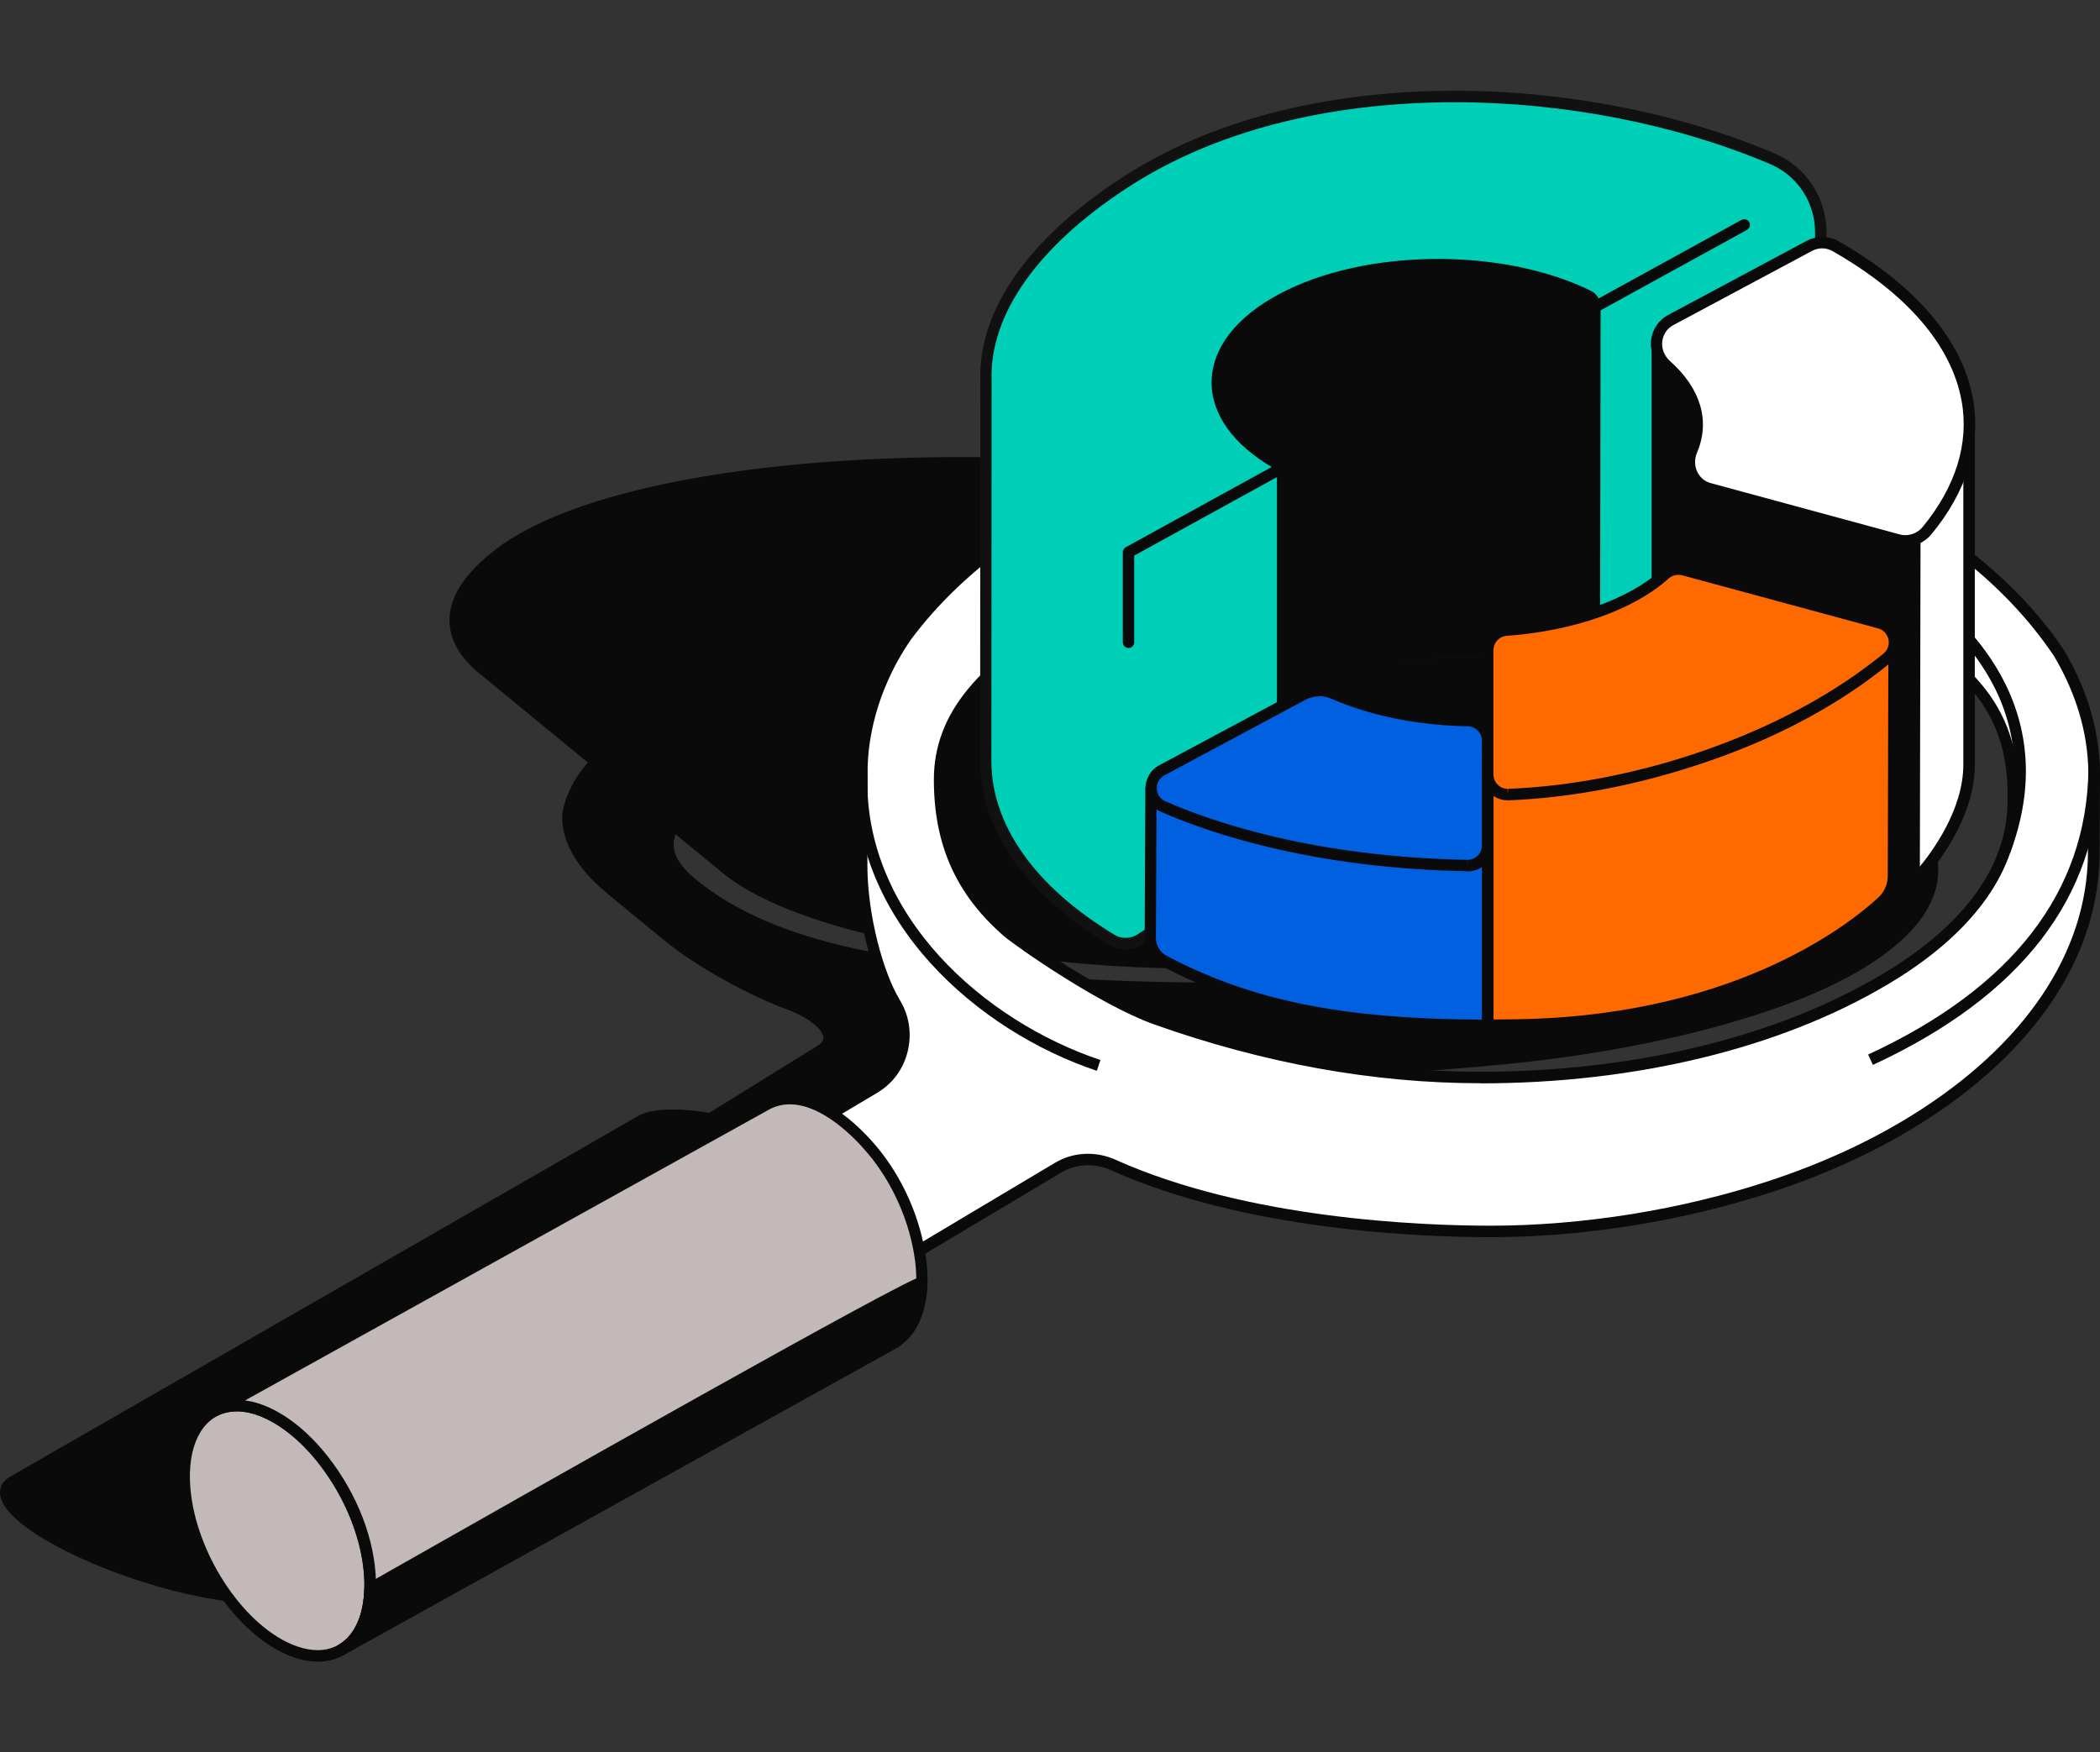 <svg width="139" height="116" viewBox="0 0 139 116" fill="none" xmlns="http://www.w3.org/2000/svg">
<rect x="0" y="0" width="139" height="116" fill="#333333" stroke="none"/>
<g clip-path="url(#clip0_1592_64206)">
<path d="M114.305 45.964C111.177 44.894 107.815 44.012 104.311 43.296L99.205 39.105C96.686 36.739 90.865 34.779 82.548 33.641C82.15 33.588 81.773 33.588 81.45 33.641L81.007 33.279C79.66 32.178 77.186 31.319 74.712 31.108C58.544 29.721 39.955 31.41 33.066 36.656C29.419 39.437 29.201 42.188 32.202 44.487C32.202 44.487 32.187 44.479 32.187 44.472L39.458 50.441C38.466 51.497 37.827 52.62 37.608 53.811C37.45 55.363 38.391 57.218 40.466 58.876H40.444C40.647 59.049 44.219 61.974 44.219 61.974C46.354 63.722 49.904 65.622 52.099 66.428C52.115 66.428 52.122 66.436 52.137 66.443C54.544 67.317 55.559 68.704 54.363 69.511L47.031 74.056C45.144 73.754 43.331 73.687 42.384 74.229C42.361 74.244 0.821 98.108 0.821 98.108C0.821 98.108 0.836 98.108 0.836 98.1C0.091 98.552 0.241 99.359 1.46 100.414C3.904 102.517 9.732 104.816 14.439 105.539C16.981 105.931 19.252 105.306 19.207 105.343L60.695 81.51C61.424 81.058 61.266 80.252 60.048 79.204C59.755 78.955 58.71 78.247 58.529 78.134L69.817 70.913C70.501 70.445 71.817 70.28 73.314 70.423C83.766 71.425 94.994 70.604 101.002 69.941C104.153 69.594 107.108 69.096 109.913 68.493C112.658 67.898 115.23 67.182 117.576 66.353C120.171 65.426 122.494 64.325 124.299 63.044C129.082 59.645 128.969 55.891 124.938 52.567C124.938 52.567 122.036 50.17 121.976 50.117C120.253 48.625 117.659 47.223 114.32 45.987L114.305 45.964ZM66.869 52.507C67.779 51.979 69.268 51.353 71.689 50.803C73.178 50.487 74.825 50.245 76.562 50.08L80.3 53.14C79.848 52.77 78.901 52.514 78.179 52.59C76.073 52.801 73.81 52.891 71.486 52.831C70.305 52.801 69.275 52.74 68.23 52.642C67.809 52.605 67.41 52.605 67.057 52.642L66.869 52.492V52.507ZM116.448 58.401C112.064 61.363 104.055 63.602 93.888 64.732C86.188 65.584 77.878 65.576 70.065 65.102C65.748 64.845 57.89 63.474 56.619 63.195C51.13 61.989 47.994 60.3 45.783 58.484C44.166 57.157 43.873 55.906 44.587 54.662L48.031 57.489C50.701 59.697 56.183 61.589 63.838 62.712C64.65 62.833 65.372 62.735 65.703 62.471L66.072 62.192L66.275 62.358C66.673 62.69 67.388 62.953 68.132 63.051C75.885 64.009 82.789 63.933 92.181 62.893C92.181 62.893 92.896 62.803 93.264 62.765C108.048 61.122 112.064 57.135 113.019 55.77C113.215 55.492 113.087 55.145 112.681 54.806L112.463 54.625L114.283 54.858C114.283 54.858 115.215 53.215 113.937 51.421L118.983 53.155C119.877 54.896 119.043 56.675 116.448 58.408V58.401Z" fill="#0A0A0A"/>
<path d="M16.192 106.044C15.567 106.044 14.951 105.998 14.379 105.908C9.611 105.177 3.701 102.84 1.212 100.692C0.362 99.961 -0.044 99.29 0.008 98.71C0.031 98.454 0.144 98.092 0.587 97.805C0.595 97.805 0.603 97.79 0.61 97.79C0.61 97.79 0.625 97.783 0.633 97.775C16.146 88.859 42.181 73.912 42.203 73.897C43.091 73.392 44.677 73.309 46.956 73.663L54.168 69.194C54.529 68.953 54.498 68.719 54.491 68.644C54.431 68.153 53.641 67.392 52.017 66.797C49.776 65.975 46.181 64.068 43.986 62.267C43.843 62.146 40.413 59.335 40.203 59.154C40.188 59.139 40.173 59.124 40.158 59.109C38.12 57.458 37.06 55.513 37.233 53.772C37.443 52.619 38.007 51.519 38.91 50.478L31.946 44.758C31.946 44.758 31.946 44.758 31.938 44.75C30.487 43.627 29.75 42.383 29.75 41.057C29.75 39.489 30.795 37.906 32.841 36.346C37.842 32.532 49.4 30.256 63.763 30.256C67.456 30.256 71.155 30.414 74.75 30.723C77.284 30.942 79.833 31.824 81.247 32.977L81.57 33.241C81.879 33.211 82.232 33.218 82.601 33.263C90.858 34.386 96.844 36.361 99.468 38.826L104.484 42.941C108.064 43.672 111.41 44.569 114.433 45.602C117.832 46.861 120.449 48.278 122.216 49.808C122.329 49.906 125.172 52.25 125.172 52.25C127.307 54.014 128.36 55.868 128.292 57.76C128.225 59.719 126.954 61.596 124.51 63.33C122.78 64.566 120.494 65.696 117.697 66.691C115.388 67.513 112.794 68.236 109.989 68.847C107.093 69.473 104.085 69.963 101.04 70.302C97.829 70.656 91.324 71.259 83.887 71.259C80.097 71.259 76.525 71.101 73.268 70.792C71.855 70.656 70.599 70.822 70.02 71.221L59.214 78.133C59.597 78.397 60.093 78.743 60.289 78.909C61.139 79.64 61.545 80.311 61.5 80.892C61.477 81.155 61.357 81.525 60.891 81.819L19.387 105.659C19.327 105.689 19.267 105.712 19.2 105.712C18.184 105.931 17.177 106.044 16.192 106.044ZM1.024 98.423C0.768 98.582 0.76 98.733 0.753 98.778C0.738 98.928 0.806 99.358 1.7 100.127C4.099 102.192 9.837 104.453 14.492 105.169C15.883 105.38 17.477 105.32 19.027 104.988C19.042 104.988 19.057 104.988 19.072 104.981L60.499 81.178C60.71 81.05 60.74 80.922 60.748 80.839C60.755 80.688 60.688 80.251 59.793 79.482C59.522 79.249 58.492 78.547 58.319 78.45C58.206 78.382 58.138 78.261 58.138 78.133C58.138 78.005 58.206 77.884 58.311 77.809L69.599 70.588C70.328 70.091 71.471 69.985 72.298 69.985C72.629 69.985 72.975 70 73.329 70.038C76.555 70.347 80.104 70.505 83.872 70.505C91.279 70.505 97.746 69.91 100.942 69.555C103.958 69.224 106.943 68.734 109.816 68.116C112.591 67.513 115.155 66.797 117.426 65.99C120.148 65.018 122.382 63.918 124.051 62.727C126.292 61.136 127.458 59.456 127.518 57.745C127.578 56.101 126.615 54.451 124.668 52.845C123.983 52.28 121.75 50.433 121.69 50.38C119.998 48.911 117.464 47.547 114.155 46.318C111.147 45.285 107.8 44.396 104.213 43.665C104.153 43.65 104.101 43.627 104.048 43.589L98.942 39.399C96.415 37.032 90.572 35.125 82.473 34.017C82.112 33.964 81.774 33.972 81.48 34.017C81.375 34.032 81.27 34.002 81.187 33.934L80.743 33.572C79.442 32.51 77.051 31.688 74.66 31.484C71.08 31.175 67.41 31.025 63.733 31.025C49.535 31.025 38.142 33.241 33.27 36.956C31.42 38.366 30.48 39.753 30.472 41.072C30.472 42.157 31.119 43.205 32.405 44.192C32.42 44.2 32.427 44.215 32.442 44.222L39.669 50.162C39.752 50.23 39.797 50.328 39.804 50.433C39.804 50.539 39.774 50.637 39.699 50.72C38.729 51.737 38.142 52.807 37.947 53.9C37.797 55.378 38.789 57.104 40.669 58.604C40.692 58.619 40.714 58.641 40.729 58.664C41.166 59.026 43.286 60.767 44.429 61.702C46.565 63.45 50.054 65.312 52.197 66.096C53.98 66.744 55.093 67.671 55.205 68.576C55.266 69.066 55.032 69.518 54.544 69.849L47.197 74.402C47.121 74.447 47.031 74.47 46.941 74.455C44.813 74.116 43.271 74.161 42.534 74.583C42.369 74.681 2.452 97.609 1.009 98.439C1.009 98.439 1.001 98.439 0.994 98.446L1.024 98.423ZM80.375 65.802C77.066 65.802 73.592 65.696 70.05 65.478C65.636 65.214 57.702 63.82 56.544 63.563C51.739 62.508 48.249 60.986 45.55 58.77C43.858 57.383 43.422 55.935 44.264 54.466C44.316 54.368 44.414 54.3 44.519 54.285C44.625 54.27 44.737 54.292 44.828 54.368L48.272 57.194C50.979 59.433 56.529 61.257 63.898 62.335C64.109 62.365 64.312 62.38 64.508 62.38C65.026 62.38 65.35 62.274 65.485 62.169L65.854 61.89C65.997 61.785 66.185 61.785 66.32 61.898L66.523 62.063C66.869 62.35 67.523 62.591 68.185 62.674C75.968 63.631 82.42 63.593 92.151 62.516C92.151 62.516 92.866 62.425 93.234 62.388C108.003 60.744 111.884 56.742 112.726 55.551C112.824 55.408 112.523 55.152 112.455 55.099L112.237 54.918C112.109 54.812 112.064 54.632 112.132 54.481C112.2 54.33 112.358 54.232 112.523 54.255L114.065 54.451C114.245 53.983 114.508 52.86 113.643 51.639C113.546 51.504 113.553 51.33 113.643 51.194C113.741 51.066 113.914 51.014 114.065 51.066L119.11 52.8C119.201 52.83 119.276 52.898 119.321 52.981C120.013 54.322 120.111 56.41 116.666 58.724C112.245 61.709 104.176 63.985 93.933 65.116C89.79 65.576 85.225 65.809 80.375 65.809V65.802ZM44.715 55.257C44.452 55.958 44.497 56.938 46.023 58.189C48.625 60.322 52.017 61.8 56.702 62.825C57.852 63.081 65.718 64.46 70.095 64.724C78.796 65.252 86.925 65.124 93.851 64.355C103.973 63.232 111.921 61.008 116.245 58.084C118.577 56.523 119.404 54.963 118.719 53.448L114.741 52.084C115.373 53.674 114.651 54.971 114.621 55.039C114.546 55.174 114.395 55.242 114.245 55.227L113.425 55.121C113.598 55.544 113.425 55.868 113.343 55.981C112.207 57.586 107.996 61.506 93.324 63.134C92.956 63.171 92.249 63.262 92.249 63.262C82.45 64.347 75.946 64.385 68.102 63.42C67.313 63.322 66.546 63.036 66.087 62.674L65.959 62.772C65.538 63.096 64.703 63.217 63.808 63.081C56.311 61.98 50.626 60.096 47.813 57.775L44.737 55.25L44.715 55.257ZM80.307 53.524C80.217 53.524 80.134 53.493 80.067 53.441C79.691 53.132 78.856 52.913 78.217 52.973C76.036 53.192 73.772 53.282 71.479 53.222C70.29 53.192 69.253 53.132 68.2 53.034C67.801 52.996 67.433 52.996 67.109 53.034C67.004 53.049 66.906 53.019 66.824 52.951L66.636 52.8C66.538 52.725 66.493 52.604 66.5 52.476C66.508 52.355 66.583 52.242 66.688 52.182C67.877 51.496 69.538 50.908 71.614 50.441C73.118 50.117 74.772 49.876 76.532 49.71C76.63 49.71 76.728 49.732 76.803 49.793L80.54 52.853C80.661 52.951 80.713 53.124 80.653 53.275C80.593 53.426 80.458 53.524 80.3 53.524H80.307ZM68.2 52.272C68.2 52.272 68.245 52.272 68.26 52.272C69.29 52.37 70.321 52.431 71.486 52.453C73.75 52.514 75.983 52.431 78.134 52.212C78.269 52.197 78.412 52.197 78.562 52.197L76.442 50.463C74.772 50.622 73.201 50.855 71.764 51.164C70.366 51.481 69.17 51.85 68.192 52.265L68.2 52.272Z" fill="#0A0A0A"/>
<path d="M35.84 90.787L37.72 92.889C38.976 94.291 41.007 94.608 42.608 93.658L70.049 77.295C71.154 76.632 72.5 76.586 73.674 77.114C81.84 80.792 92.654 81.516 98.693 81.516C101.859 81.516 105.002 81.237 108.138 80.732C111.206 80.234 114.252 79.503 117.222 78.531C120.508 77.446 123.764 76.006 126.735 74.167C134.631 69.283 138.579 62.868 138.594 56.454C138.594 56.454 138.609 51.819 138.616 51.721C138.707 48.849 137.925 45.977 136.3 43.241C121.877 21.692 75.2 21.639 59.987 42.118C58.167 44.734 56.994 48.088 57.054 51.306L57.039 57.253C57.039 60.637 58.13 64.542 59.213 66.32C59.213 66.328 59.22 66.343 59.228 66.351C60.408 68.295 59.822 70.843 57.889 71.996L36.773 84.561C34.599 85.857 34.148 88.872 35.848 90.772L35.84 90.787ZM62.198 51.608C62.198 47.055 65.642 43.663 71.372 40.55C85.849 32.712 109.491 32.689 124.028 40.535C130.006 43.754 133.586 46.754 133.24 53.575C133.029 57.796 130.149 61.64 124.787 64.82C117.718 69.034 108.213 71.333 98.008 71.333C90.278 71.333 82.938 69.742 76.539 67.459C72.997 66.2 67.522 62.394 66.703 61.67C63.145 58.58 62.198 55.112 62.198 51.6V51.608Z" fill="white"/>
<path d="M40.636 94.579C39.426 94.579 38.26 94.051 37.44 93.139L35.56 91.036C34.673 90.041 34.274 88.707 34.485 87.381C34.688 86.062 35.447 84.924 36.583 84.253L57.699 71.688C58.526 71.191 59.12 70.399 59.354 69.442C59.594 68.454 59.444 67.437 58.91 66.562C57.797 64.723 56.669 60.766 56.669 57.261L56.684 51.315C56.624 48.164 57.722 44.734 59.684 41.908C66.723 32.426 81.327 26.547 97.796 26.547C114.265 26.547 129.809 32.863 136.614 43.038C138.284 45.858 139.081 48.782 138.998 51.744C138.998 51.88 138.983 54.639 138.976 56.462C138.961 63.299 134.682 69.698 126.944 74.492C124.108 76.248 120.875 77.733 117.348 78.894C114.423 79.851 111.347 80.597 108.204 81.11C104.963 81.63 101.767 81.901 98.698 81.901C94.096 81.901 82.425 81.471 73.529 77.462C72.461 76.979 71.22 77.039 70.25 77.62L42.81 93.983C42.155 94.375 41.403 94.586 40.644 94.586L40.636 94.579ZM97.788 27.301C81.553 27.301 67.182 33.067 60.286 42.353C58.421 45.044 57.376 48.315 57.428 51.315L57.413 57.269C57.413 60.638 58.489 64.422 59.527 66.14C59.527 66.156 59.557 66.193 59.564 66.208C60.181 67.218 60.369 68.439 60.075 69.623C59.79 70.776 59.083 71.733 58.075 72.336L36.959 84.901C36.026 85.459 35.395 86.401 35.222 87.494C35.056 88.602 35.38 89.71 36.117 90.531L37.997 92.634C38.674 93.388 39.636 93.825 40.629 93.825C41.253 93.825 41.87 93.652 42.411 93.328L69.852 76.964C71.032 76.263 72.536 76.188 73.822 76.768C82.583 80.71 94.126 81.14 98.683 81.14C101.714 81.14 104.865 80.876 108.068 80.363C111.167 79.858 114.205 79.127 117.092 78.178C120.567 77.032 123.74 75.577 126.522 73.851C134.035 69.201 138.186 63.02 138.201 56.462C138.201 55.37 138.216 51.812 138.224 51.706C138.306 48.903 137.547 46.121 135.96 43.438C129.297 33.489 114.663 27.301 97.773 27.301H97.788ZM98.007 71.71C90.938 71.71 83.673 70.399 76.409 67.821C72.762 66.525 67.204 62.62 66.445 61.965C63.287 59.221 61.813 55.927 61.813 51.608C61.813 47.29 64.7 43.747 71.183 40.22C78.251 36.391 87.666 34.288 97.698 34.288C107.73 34.288 117.122 36.391 124.199 40.205C130.568 43.634 133.952 46.785 133.614 53.598C133.396 57.932 130.41 61.927 124.973 65.153C117.867 69.389 108.286 71.718 97.999 71.718L98.007 71.71ZM97.706 35.034C87.794 35.034 78.507 37.107 71.544 40.875C65.332 44.252 62.565 47.561 62.565 51.601C62.565 55.641 63.956 58.792 66.941 61.384C67.678 62.033 73.108 65.839 76.657 67.098C83.831 69.653 91.013 70.949 97.999 70.949C108.151 70.949 117.596 68.658 124.59 64.49C129.794 61.4 132.659 57.623 132.862 53.546C133.185 47.094 130.079 44.214 123.845 40.853C116.874 37.092 107.595 35.026 97.706 35.026V35.034Z" fill="#0A0A0A"/>
<path d="M18.545 94.006C15.154 91.888 12.311 93.456 12.198 97.504C12.093 101.543 14.763 106.563 18.154 108.681C21.568 110.814 24.396 109.239 24.501 105.192C24.606 101.144 21.952 96.147 18.545 94.014V94.006Z" fill="#C3B9B9"/>
<path d="M21.032 110.001C20.062 110.001 19.024 109.662 17.956 108.991C14.467 106.812 11.715 101.649 11.828 97.489C11.903 94.572 13.422 92.688 15.685 92.688C16.655 92.688 17.686 93.027 18.753 93.69C22.243 95.876 24.995 101.031 24.882 105.192C24.807 108.116 23.296 110.001 21.04 110.001H21.032ZM15.678 93.434C13.828 93.434 12.64 94.994 12.572 97.504C12.467 101.431 15.061 106.292 18.347 108.35C19.28 108.93 20.212 109.239 21.024 109.239C22.867 109.239 24.048 107.679 24.115 105.162C24.221 101.235 21.626 96.373 18.34 94.316C17.407 93.735 16.49 93.426 15.67 93.426L15.678 93.434Z" fill="#0A0A0A"/>
<path d="M57.703 76.099C56.162 74.282 53.281 71.787 50.747 73.114C50.71 73.129 14.117 93.449 14.117 93.449C14.403 93.291 14.711 93.178 15.042 93.118C16.351 92.854 17.742 93.449 18.817 94.18C19.96 94.957 20.945 96.005 21.758 97.128C23.397 99.396 24.578 102.321 24.502 105.178C24.45 107.19 23.72 108.592 22.585 109.233L59.102 88.95C60.237 88.317 60.967 86.915 61.02 84.902C61.035 84.42 60.997 83.952 60.944 83.47C60.606 80.794 59.433 78.141 57.703 76.099Z" fill="#C3B9B9"/>
<path d="M22.583 109.609C22.455 109.609 22.328 109.541 22.252 109.413C22.155 109.232 22.215 109.006 22.395 108.9C23.456 108.297 24.072 106.971 24.117 105.162C24.185 102.637 23.215 99.788 21.44 97.346C20.575 96.147 19.613 95.182 18.59 94.489C17.883 94.007 16.8 93.434 15.68 93.434C15.477 93.434 15.281 93.449 15.101 93.487C14.808 93.539 14.537 93.637 14.296 93.773C14.116 93.871 13.883 93.811 13.785 93.63C13.687 93.449 13.747 93.223 13.928 93.117H13.935C30.63 83.846 50.535 72.796 50.573 72.774C51.099 72.503 51.663 72.359 52.257 72.359C54.746 72.359 57.093 74.802 57.98 75.849C59.747 77.937 60.958 80.688 61.311 83.417C61.379 83.99 61.402 84.464 61.394 84.901C61.341 86.989 60.589 88.542 59.281 89.273L22.756 109.556C22.696 109.586 22.636 109.601 22.576 109.601L22.583 109.609ZM16.221 92.71C17.327 92.846 18.334 93.396 19.026 93.863C20.124 94.61 21.147 95.635 22.064 96.901C23.929 99.479 24.952 102.494 24.884 105.184C24.854 106.209 24.659 107.106 24.313 107.838L58.928 88.61C59.988 88.014 60.605 86.688 60.65 84.879C60.657 84.472 60.635 84.035 60.574 83.499C60.243 80.922 59.093 78.306 57.423 76.332C56.604 75.359 54.453 73.106 52.272 73.106C51.798 73.106 51.347 73.219 50.934 73.437C50.753 73.535 23.741 88.534 16.229 92.703L16.221 92.71Z" fill="#0A0A0A"/>
<path d="M24.496 105.174C24.443 107.187 23.714 108.589 22.578 109.229L59.095 88.946C60.231 88.313 60.96 86.911 61.013 84.899C61.028 84.416 24.488 105.174 24.488 105.174H24.496Z" fill="#0A0A0A"/>
<path d="M22.581 109.607C22.453 109.607 22.325 109.539 22.25 109.411C22.152 109.23 22.212 109.004 22.393 108.899C23.453 108.296 24.07 106.969 24.115 105.16C24.115 105.024 24.19 104.904 24.303 104.844C35.064 98.731 60.181 84.508 60.993 84.508C61.091 84.508 61.203 84.553 61.271 84.628C61.339 84.704 61.384 84.802 61.376 84.907C61.324 86.995 60.572 88.548 59.263 89.279L22.738 109.562C22.678 109.592 22.618 109.607 22.558 109.607H22.581ZM24.867 105.401C24.822 106.336 24.626 107.157 24.303 107.843L58.917 88.616C59.865 88.081 60.459 86.965 60.609 85.442C57.481 86.972 38.057 97.909 24.867 105.401Z" fill="#0A0A0A"/>
<path d="M123.968 70.496L123.652 69.81C133.203 65.393 138.113 59.047 138.234 50.967L138.986 50.982C138.858 59.379 133.804 65.944 123.968 70.496Z" fill="#0A0A0A"/>
<path d="M72.606 70.889C64.725 68.258 56.378 60.992 56.663 51.262L57.415 51.284C57.137 60.631 65.214 67.625 72.839 70.173L72.598 70.889H72.606Z" fill="#0A0A0A"/>
<path d="M133.044 56.5L132.337 56.237C133.781 52.393 133.668 48.767 131.999 45.473C129.314 40.182 123.276 36.888 118.516 35.569L118.719 34.846C123.629 36.21 129.878 39.632 132.668 45.142C134.435 48.632 134.563 52.46 133.037 56.508L133.044 56.5Z" fill="#0A0A0A"/>
<path d="M120.515 15.369C120.515 13.243 119.244 11.314 117.289 10.492C104.482 5.08 86.223 4.432 74.47 12.067C68.243 16.107 65.085 20.75 65.265 25.235C65.265 25.227 65.265 25.22 65.265 25.212L65.25 50.349C65.235 54.608 68.04 58.867 73.605 62.221C74.191 62.575 74.936 62.545 75.515 62.168L87.291 54.465V45.33C89.209 44.35 91.427 43.762 93.397 43.453C97.503 42.812 101.918 43.076 105.806 44.493C106.55 44.764 107.964 48.231 107.964 48.231L120.612 41.455L120.53 15.376L120.515 15.369Z" fill="#00CFB8"/>
<path d="M74.508 62.847C74.117 62.847 73.741 62.741 73.41 62.545C67.891 59.221 64.86 54.887 64.875 50.35L64.89 25.213C64.89 25.213 64.89 25.198 64.89 25.183C64.74 20.555 68.064 15.784 74.275 11.751C80.058 7.99 87.683 6.008 96.309 6.008C103.618 6.008 111.123 7.478 117.44 10.146C119.531 11.028 120.892 13.078 120.899 15.369L120.982 41.448C120.982 41.592 120.907 41.72 120.786 41.78L108.138 48.556C108.04 48.609 107.935 48.616 107.829 48.579C107.732 48.541 107.649 48.466 107.611 48.368C106.889 46.596 106.002 44.976 105.671 44.84C102.062 43.529 97.647 43.159 93.451 43.815C91.932 44.049 89.721 44.546 87.668 45.556V54.458C87.668 54.586 87.608 54.706 87.495 54.774L75.719 62.477C75.358 62.719 74.937 62.839 74.508 62.839V62.847ZM65.635 25.273L65.62 50.342C65.605 54.608 68.507 58.709 73.794 61.897C74.237 62.168 74.847 62.146 75.298 61.852L86.901 54.254V45.322C86.901 45.179 86.984 45.051 87.104 44.983C89.3 43.86 91.699 43.325 93.323 43.069C94.745 42.85 96.188 42.737 97.617 42.737C100.588 42.737 103.378 43.205 105.919 44.132C106.649 44.395 107.619 46.476 108.138 47.697L120.222 41.23L120.14 15.377C120.14 13.387 118.959 11.608 117.139 10.847C110.913 8.216 103.513 6.769 96.301 6.769C87.819 6.769 80.336 8.714 74.674 12.392C68.68 16.289 65.469 20.841 65.635 25.228C65.635 25.251 65.635 25.266 65.635 25.288V25.273Z" fill="#111111"/>
<path d="M105.579 20.322L105.542 44.396C101.714 43.062 97.39 42.745 93.389 43.447C87.373 44.494 84.899 47.064 84.899 47.064V31.364C84.899 31.078 84.734 30.814 84.493 30.663C79.169 27.588 79.267 22.794 84.839 19.809C90.404 16.832 99.36 16.749 105.135 19.583C105.414 19.719 105.579 20.013 105.579 20.322Z" fill="#0A0A0A"/>
<path d="M84.896 47.441C84.851 47.441 84.798 47.433 84.753 47.41C84.61 47.35 84.52 47.215 84.52 47.064V31.364C84.52 31.213 84.437 31.07 84.294 30.987C81.617 29.442 80.166 27.399 80.196 25.251C80.233 23.05 81.813 21 84.648 19.477C87.468 17.97 91.213 17.141 95.191 17.141C98.936 17.141 102.523 17.887 105.29 19.244C105.696 19.439 105.944 19.854 105.944 20.314L105.907 44.388C105.907 44.509 105.847 44.622 105.749 44.697C105.651 44.765 105.523 44.788 105.41 44.742C101.726 43.461 97.386 43.122 93.446 43.808C87.648 44.818 85.181 47.297 85.159 47.32C85.084 47.395 84.986 47.433 84.888 47.433L84.896 47.441ZM95.198 17.894C91.34 17.894 87.723 18.693 85.016 20.14C82.429 21.527 80.985 23.344 80.955 25.258C80.925 27.128 82.249 28.929 84.678 30.331C85.046 30.549 85.272 30.942 85.272 31.356V46.242C86.37 45.406 88.912 43.838 93.326 43.069C97.214 42.391 101.47 42.685 105.162 43.868L105.2 20.314C105.2 20.14 105.11 19.99 104.967 19.922C102.297 18.61 98.83 17.894 95.191 17.894H95.198Z" fill="#0A0A0A"/>
<path d="M130.331 27.904L122.473 34.266L126.691 58.363C126.691 58.363 130.331 54.707 130.331 50.607V27.904Z" fill="white"/>
<path d="M126.698 58.746C126.698 58.746 126.623 58.746 126.585 58.731C126.45 58.686 126.352 58.573 126.329 58.437L122.111 34.34C122.088 34.205 122.141 34.069 122.246 33.979C124.352 32.283 129.826 27.858 130.082 27.632C130.157 27.564 130.24 27.519 130.36 27.534C130.556 27.549 130.714 27.707 130.714 27.911V50.613C130.714 54.819 127.119 58.482 126.969 58.633C126.893 58.709 126.803 58.746 126.705 58.746H126.698ZM122.885 34.423L126.931 57.54C127.909 56.38 129.954 53.591 129.954 50.613V28.687C129.074 29.426 127.134 30.986 122.878 34.423H122.885Z" fill="#0A0A0A"/>
<path d="M116.967 17.812L109.695 23.006V49.175L126.698 58.371L126.743 35.872L116.967 17.812Z" fill="#0A0A0A"/>
<path d="M126.699 58.747C126.639 58.747 126.579 58.732 126.519 58.702L109.516 49.506C109.396 49.438 109.32 49.31 109.32 49.174V23.005C109.32 22.884 109.38 22.771 109.478 22.696L116.75 17.503C116.84 17.442 116.946 17.42 117.051 17.442C117.156 17.465 117.246 17.533 117.299 17.631L127.075 35.69C127.105 35.743 127.12 35.811 127.12 35.871L127.075 58.37C127.075 58.505 127.007 58.626 126.895 58.694C126.834 58.732 126.767 58.747 126.699 58.747ZM110.072 48.948L126.323 57.737L126.368 35.969L116.84 18.369L110.072 23.201V48.956V48.948Z" fill="#0A0A0A"/>
<path d="M119.758 16.275L110.591 21.182C109.463 21.785 109.328 23.315 110.291 24.167C112.208 25.87 112.81 27.868 111.99 29.805C111.546 30.845 112.05 32.036 113.141 32.337L125.661 35.737C126.353 35.925 127.09 35.676 127.549 35.118C132.858 28.682 130.549 21.453 121.48 16.283C120.946 15.981 120.292 15.981 119.751 16.268L119.758 16.275Z" fill="white"/>
<path d="M126.127 36.181C125.939 36.181 125.744 36.158 125.563 36.105L113.042 32.706C112.433 32.54 111.952 32.141 111.681 31.575C111.395 30.987 111.38 30.286 111.644 29.661C112.396 27.89 111.824 26.043 110.042 24.453C109.485 23.955 109.2 23.224 109.29 22.5C109.373 21.792 109.786 21.189 110.418 20.85L119.585 15.943C120.231 15.596 121.051 15.604 121.675 15.958C126.796 18.883 129.872 22.485 130.587 26.375C131.143 29.405 130.196 32.517 127.842 35.367C127.413 35.887 126.789 36.181 126.127 36.181ZM120.615 16.44C120.374 16.44 120.141 16.501 119.931 16.614L110.764 21.52C110.35 21.739 110.087 22.131 110.027 22.591C109.967 23.073 110.162 23.563 110.531 23.895C112.576 25.711 113.215 27.867 112.328 29.962C112.147 30.384 112.155 30.852 112.351 31.251C112.531 31.613 112.839 31.877 113.238 31.982L125.759 35.382C126.3 35.525 126.894 35.329 127.255 34.892C129.459 32.216 130.353 29.322 129.835 26.518C129.165 22.855 126.21 19.425 121.292 16.621C121.089 16.501 120.848 16.44 120.607 16.44H120.615Z" fill="#0A0A0A"/>
<path d="M76.186 52.205L76.141 62.071C76.141 62.705 76.479 63.3 77.035 63.594C82.864 66.684 89.045 67.868 98.483 67.868V55.16C97.655 55.16 76.186 52.205 76.186 52.205Z" fill="#0060DF"/>
<path d="M98.484 68.251C88.903 68.251 82.639 67 76.864 63.932C76.179 63.571 75.766 62.855 75.766 62.071L75.811 52.204C75.811 52.099 75.856 51.993 75.939 51.918C76.021 51.85 76.134 51.812 76.239 51.828C84.842 53.011 97.867 54.782 98.484 54.782C98.694 54.782 98.86 54.948 98.86 55.159V67.867C98.86 68.078 98.694 68.244 98.484 68.244V68.251ZM76.555 52.642L76.51 62.078C76.51 62.583 76.773 63.043 77.21 63.269C82.797 66.231 88.865 67.468 98.1 67.498V55.513C95.378 55.234 79.879 53.101 76.555 52.642Z" fill="#0A0A0A"/>
<path d="M86.225 46L76.908 50.99C75.923 51.518 75.975 52.95 76.998 53.395C80.284 54.842 86.977 57.11 97.122 57.299C97.866 57.314 98.475 56.703 98.475 55.957V49.053C98.475 48.329 97.911 47.726 97.189 47.711C95.099 47.674 92.993 47.402 91.001 46.86C89.993 46.588 89.135 46.294 88.323 45.932C87.647 45.631 86.872 45.646 86.218 45.993L86.225 46Z" fill="#0060DF"/>
<path d="M97.144 57.675H97.114C86.82 57.487 79.999 55.128 76.848 53.741C76.246 53.477 75.855 52.897 75.825 52.241C75.803 51.578 76.149 50.967 76.735 50.658L86.052 45.668C86.789 45.269 87.707 45.246 88.489 45.593C89.286 45.947 90.121 46.234 91.114 46.505C93.023 47.025 95.076 47.304 97.205 47.342C98.115 47.357 98.859 48.126 98.859 49.06V55.964C98.859 56.424 98.679 56.854 98.363 57.178C98.039 57.502 97.611 57.683 97.152 57.683L97.144 57.675ZM87.331 46.098C87.007 46.098 86.684 46.181 86.398 46.332L77.081 51.321C76.75 51.502 76.555 51.834 76.57 52.211C76.585 52.588 76.795 52.897 77.141 53.047C80.24 54.412 86.962 56.726 97.122 56.922L97.137 57.298V56.922C97.393 56.922 97.633 56.824 97.814 56.635C97.994 56.454 98.092 56.213 98.092 55.949V49.045C98.092 48.525 97.678 48.095 97.175 48.08C94.979 48.043 92.866 47.756 90.895 47.221C89.865 46.942 89 46.641 88.166 46.271C87.895 46.151 87.609 46.09 87.323 46.09L87.331 46.098Z" fill="#0A0A0A"/>
<path d="M105.571 20.698C105.436 20.698 105.308 20.63 105.24 20.502C105.142 20.321 105.21 20.087 105.391 19.989L115.272 14.555C115.452 14.457 115.685 14.524 115.783 14.705C115.881 14.886 115.813 15.12 115.633 15.218L105.751 20.652C105.691 20.683 105.631 20.698 105.571 20.698Z" fill="#0A0A0A"/>
<path d="M74.696 42.895C74.486 42.895 74.32 42.73 74.32 42.519V36.557C74.32 36.421 74.395 36.293 74.516 36.225L84.397 30.791C84.578 30.693 84.803 30.753 84.909 30.941C85.006 31.122 84.939 31.356 84.758 31.454L75.072 36.783V42.519C75.072 42.73 74.907 42.895 74.696 42.895Z" fill="#0A0A0A"/>
<path d="M124.188 44.131C117.412 49.414 107.779 52.309 99.116 52.392L98.484 50.115V67.881C98.484 67.881 99.214 67.866 99.582 67.866C114.427 67.866 122.278 61.828 124.594 59.695C125.068 59.258 125.331 58.64 125.338 57.992L125.383 42.465C125.383 42.465 125.135 43.43 124.195 44.138L124.188 44.131Z" fill="#FF6A00"/>
<path d="M98.481 68.25C98.384 68.25 98.286 68.213 98.218 68.145C98.143 68.077 98.106 67.979 98.106 67.873V50.108C98.106 49.919 98.241 49.761 98.429 49.731C98.609 49.708 98.79 49.821 98.842 50.002L99.399 52C108.28 51.849 117.665 48.728 123.959 43.822C124.786 43.211 125.012 42.359 125.02 42.352C125.065 42.171 125.253 42.05 125.433 42.073C125.621 42.096 125.764 42.254 125.764 42.45L125.719 57.977C125.719 58.73 125.403 59.454 124.854 59.952C122.749 61.889 114.717 68.22 99.587 68.22C99.218 68.22 98.496 68.235 98.496 68.235H98.489L98.481 68.25ZM98.858 52.663V67.489C99.091 67.489 99.384 67.481 99.579 67.481C114.431 67.481 122.282 61.301 124.335 59.409C124.726 59.047 124.952 58.527 124.952 57.984L124.99 43.889C124.832 44.078 124.636 44.259 124.403 44.432C117.83 49.558 108.37 52.678 99.113 52.761C99.008 52.746 98.925 52.723 98.85 52.655L98.858 52.663Z" fill="#0A0A0A"/>
<path d="M98.476 43.053V51.269C98.476 52.015 99.093 52.633 99.837 52.603C108.177 52.287 117.788 49.091 124.187 44.131C124.428 43.95 124.661 43.769 124.887 43.589C125.736 42.895 125.466 41.538 124.405 41.244L111.448 37.732C111.02 37.619 110.546 37.702 110.215 38.003C107.884 40.099 103.943 41.41 99.68 41.734C98.995 41.787 98.469 42.367 98.469 43.061L98.476 43.053Z" fill="#FF6A00"/>
<path d="M99.79 52.981C98.865 52.981 98.106 52.212 98.106 51.27V43.054C98.106 42.164 98.79 41.418 99.662 41.35C104.001 41.026 107.761 39.7 109.98 37.718C110.393 37.348 111.002 37.212 111.559 37.363L124.516 40.876C125.14 41.041 125.606 41.539 125.742 42.172C125.877 42.813 125.644 43.461 125.132 43.876C124.899 44.064 124.666 44.245 124.418 44.433C118.154 49.295 108.506 52.649 99.858 52.981H99.797H99.79ZM111.085 38.057C110.852 38.057 110.634 38.132 110.476 38.275C108.145 40.371 104.219 41.758 99.715 42.097C99.226 42.134 98.85 42.549 98.85 43.046V51.262C98.85 51.79 99.271 52.219 99.79 52.219V52.596L99.828 52.219C108.333 51.895 117.808 48.601 123.959 43.823C124.2 43.642 124.433 43.461 124.651 43.28C124.944 43.046 125.072 42.685 124.997 42.323C124.922 41.968 124.666 41.697 124.313 41.599L111.356 38.087C111.265 38.064 111.175 38.049 111.085 38.049V38.057Z" fill="#0A0A0A"/>
</g>
<defs>
<clipPath id="clip0_1592_64206">
<rect width="139" height="104" fill="white" transform="translate(0 6)"/>
</clipPath>
</defs>
</svg>

